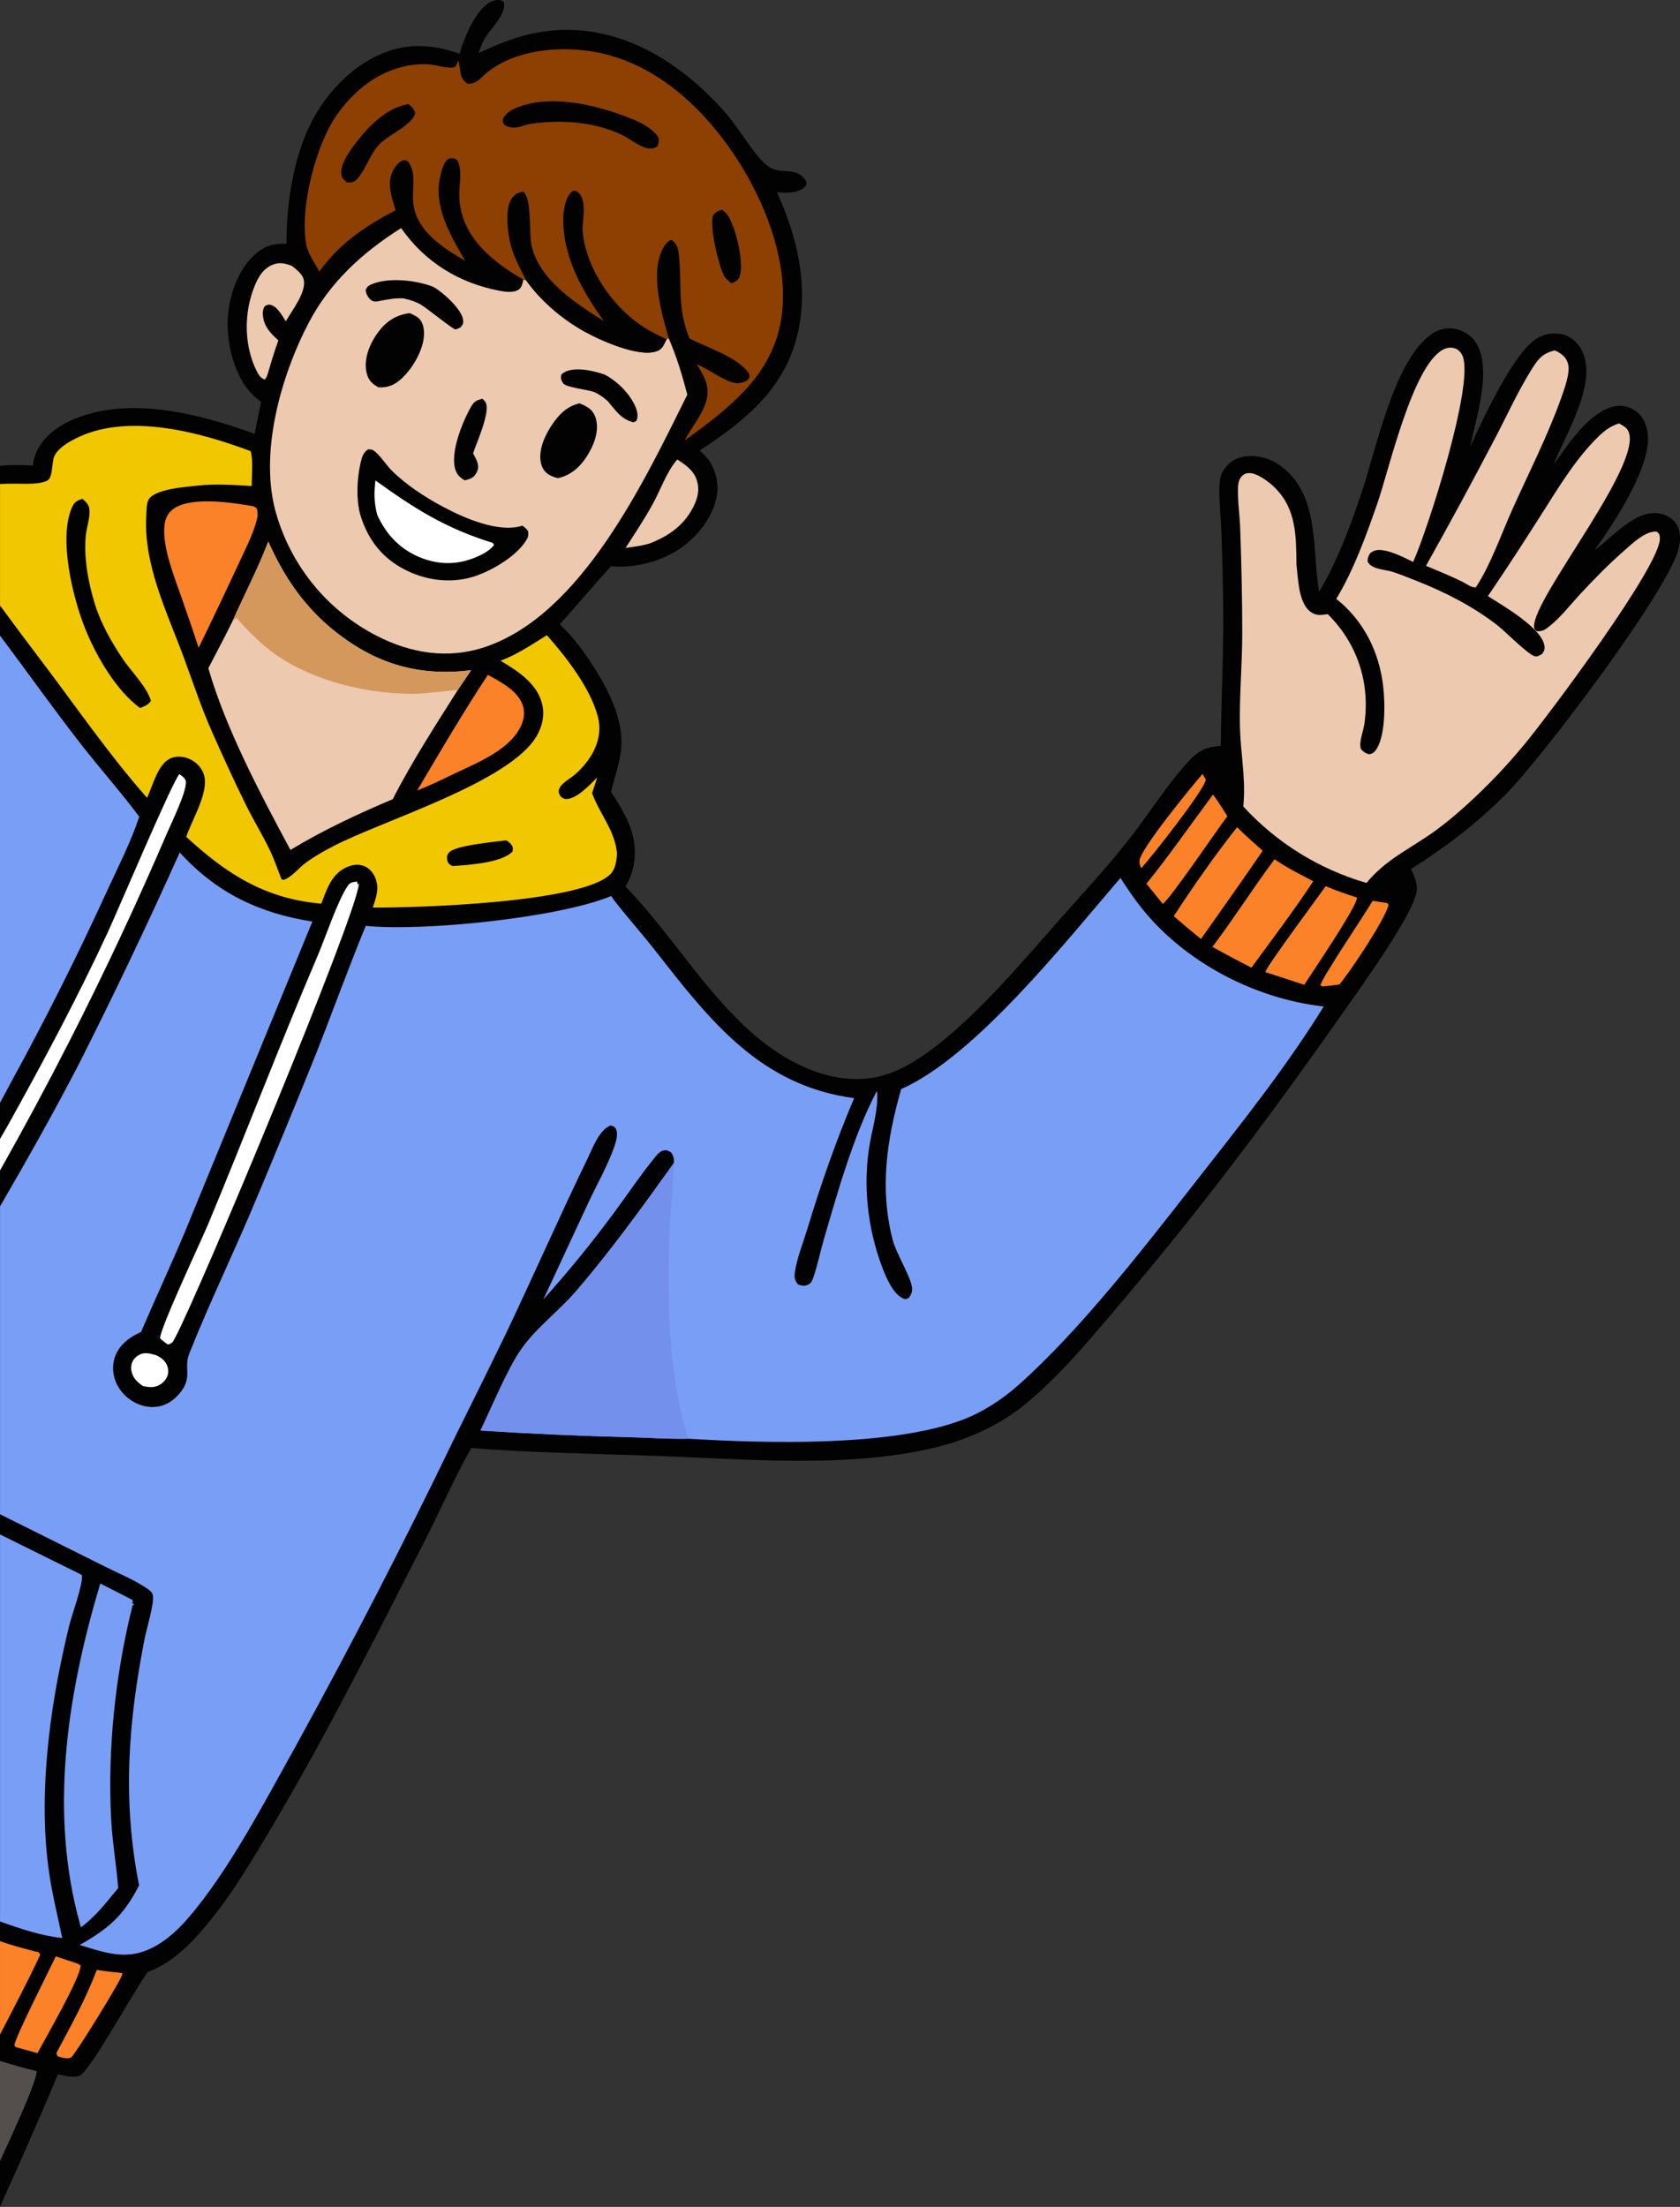 <?xml version="1.0" encoding="UTF-8"?>
<!DOCTYPE svg PUBLIC "-//W3C//DTD SVG 1.1//EN" "http://www.w3.org/Graphics/SVG/1.1/DTD/svg11.dtd">
<!-- Creator: CorelDRAW -->
<svg xmlns="http://www.w3.org/2000/svg" xml:space="preserve" width="137.287mm" height="180.279mm" version="1.1" style="shape-rendering:geometricPrecision; text-rendering:geometricPrecision; image-rendering:optimizeQuality; fill-rule:evenodd; clip-rule:evenodd"
viewBox="0 0 782.83 1027.98"
 xmlns:xlink="http://www.w3.org/1999/xlink"
 xmlns:xodm="http://www.corel.com/coreldraw/odm/2003">
 <rect x="0" y="0" width="782.83" height="1027.98" fill="#333333" stroke="none"/>
 <defs>
  <style type="text/css">
   <![CDATA[
    .fil0 {fill:#030203;fill-rule:nonzero}
    .fil8 {fill:#544F4C;fill-rule:nonzero}
    .fil2 {fill:#7390ED;fill-rule:nonzero}
    .fil1 {fill:#799EF5;fill-rule:nonzero}
    .fil6 {fill:#8D4002;fill-rule:nonzero}
    .fil7 {fill:#D4975C;fill-rule:nonzero}
    .fil3 {fill:#ECC9AF;fill-rule:nonzero}
    .fil5 {fill:#F1C701;fill-rule:nonzero}
    .fil9 {fill:#FB8228;fill-rule:nonzero}
    .fil4 {fill:white;fill-rule:nonzero}
   ]]>
  </style>
 </defs>
 <g id="Layer_x0020_1">
  <g id="_2020035772032">
   <path class="fil0" d="M729.35 156c3.65,1.76 6.35,4.08 8.05,7.85 6.89,15.32 -7.96,38.32 -13.42,52.52 6.61,-9.15 15.79,-23.63 27.33,-26.86 3.64,-1.02 7.18,-0.49 10.36,1.57 3.62,2.35 5.3,5.95 6.02,10.11 2.62,15.14 -15.89,42.87 -24.74,55.22 5.57,-4.34 10.7,-9.54 16.6,-13.4 4.24,-2.77 9.29,-4.93 14.42,-3.71 2.93,0.7 5.83,2.48 7.38,5.1 1.98,3.34 1.69,7.47 0.84,11.11 -4.48,19.27 -63.9,97.82 -80.62,114.55 -13.55,13.56 -27.87,24.49 -44.07,34.73 1.37,3.04 2.98,6.4 2.7,9.82 -0.86,10.24 -25.94,45.03 -33.1,55.24 -32.21,45.94 -65.27,90.4 -101.59,133.21 -14.49,17.08 -28.92,35.05 -46.05,49.6 -13.26,11.26 -28.8,18.2 -45.7,22.07 -40.1,9.18 -87.24,4.87 -128.26,3.41 -28.68,-1.02 -57.3,-1.42 -85.93,-3.64 -7.82,13.86 -14.29,28.87 -21.57,43.07 -22.39,43.67 -44.52,88.07 -69.49,130.32 -10.82,18.3 -21.92,37.49 -36.21,53.36 -6.45,7.16 -14.25,13.96 -23.43,17.28 -6.11,8.16 -26.33,45.39 -31.6,48.21 -2.69,1.43 -7.47,-0 -10.32,-0.53 -2.42,6.38 -14.11,33.15 -26.96,61.76l0 -810.98c5.12,-0.57 10.35,-0.46 15.29,-0.11 0.22,-1.54 0.47,-3.08 0.99,-4.55 2.61,-7.41 9.12,-12.93 16.07,-16.16 26.58,-12.37 60.37,-3.54 86.37,5.93 0.8,-4.98 1.93,-9.93 2.97,-14.87 -1.45,-1.11 -2.89,-2.23 -4.16,-3.55 -8.02,-8.24 -11.6,-22.13 -11.44,-33.39 0.15,-11.01 4.2,-23.97 12.51,-31.59 4.55,-4.18 8.9,-5.4 14.93,-5.17 -0.09,-15.08 2.02,-31.04 6.82,-45.36 5.87,-17.5 18.33,-33.95 35.2,-42.11 12.95,-6.26 25.27,-5.69 38.57,-1.05 1.84,-5.84 3.87,-11.23 7.15,-16.42 2.13,-3.37 5.33,-7.73 9.57,-8.45 1.67,-0.28 2.46,-0.21 3.84,0.73 1.83,5.18 -6.14,12.58 -8.64,16.85 -1.28,2.18 -2.17,4.68 -3.1,7.03 8.26,-3.78 16.45,-7.32 25.39,-9.18 36.11,-7.55 67.9,11.6 90.75,38.14 5.33,6.19 13.2,20.11 19.39,24.09 4.36,2.81 8.27,1.16 12.58,2.72 2.25,0.81 3.88,2.29 4.83,4.48 -0.23,1.3 0,1.18 -0.92,2.1 -3.14,3.13 -8.88,2.69 -12.89,2.49 9.19,20.29 14.66,42.4 9.91,64.59 -5.64,26.36 -24.41,41.67 -45.95,55.65 1.09,1 2.16,2.03 3.13,3.15 3.88,4.5 5.68,10.81 5.02,16.67 -1.04,9.34 -7.49,18.23 -14.71,23.99 -9.2,7.34 -22.98,11.29 -34.66,10.08 -8.14,8.84 -15.86,18.13 -23.95,27.04 6.43,6.23 11.63,13.13 16.36,20.73 7.34,11.78 14.19,25.65 11.89,39.92 -0.95,5.9 -3.04,11.63 -4.38,17.47 4.36,6.62 8.67,13.52 10.38,21.36 1.67,7.64 0.49,16.02 -3.67,22.66 20.34,20.94 35.28,46.5 56.97,66.43 14.25,13.09 33.39,24.24 53.39,23.23 9.52,-0.48 17.86,-4.1 25.79,-9.21 23.71,-15.28 47.63,-44.09 66.4,-65.26 10.81,-12.19 21.99,-24.27 32.05,-37.09 9.21,-11.74 17.33,-24.78 27.3,-35.86 4.71,-5.23 8.42,-7.32 15.53,-7.71 0.12,-22.2 1.43,-44.29 1.1,-66.51 -0.17,-11.6 -0.42,-23.28 -0.91,-34.87 -0.28,-6.61 -1.09,-13.38 -0.82,-19.99 0.1,-2.58 0.51,-4.85 1.93,-7.05 2.24,-3.49 5.41,-5.67 9.51,-6.34 5.8,-0.94 12.05,0.74 16.79,4.14 18.47,13.28 14.92,38.32 18.02,57.74l0.18 1.09c8.61,-14.47 14.29,-29.91 19.68,-45.81 6.79,-20.01 14.77,-60.42 31.84,-73.57 3.32,-2.56 7.36,-3.89 11.54,-3.15 4.1,0.73 7.82,3.02 10.06,6.55 7.67,12.05 -0.02,35.42 -2.77,48.42 5.77,-12.35 19.94,-43.26 30.66,-50.11 4.59,-2.93 8.44,-3.08 13.66,-2z"/>
   <path class="fil1" d="M522.08 408.93c3.17,4.9 6.41,9.73 10.07,14.28 20.21,25.2 52.73,42.03 84.66,45.62 -17.46,28.28 -38.89,55.1 -59.37,81.24 -24.23,30.93 -53.59,68.99 -82.77,94.99 -7.62,6.78 -16.56,12.63 -26.12,16.27 -33.11,12.62 -91.93,11.01 -127.72,8.83 -8.78,0.2 -17.75,-0.45 -26.55,-0.69 -23.49,-0.57 -46.96,-1.62 -70.41,-3.13 5.31,-10.88 12.37,-28.27 18.86,-37.66 6.91,-10 17.71,-17.94 25.7,-27.24 16.38,-19.07 31.03,-39.35 45.62,-59.78 -0.05,-2.34 -0.06,-2.79 -1.33,-4.88 -1.54,-0.84 -2.11,-1.28 -3.94,-0.76 -1.75,0.49 -3.2,2.6 -4.32,3.98 -6.46,7.95 -12.2,16.62 -18.32,24.85 -10.33,14 -21.31,27.46 -32.94,40.4l20.96 -45.05c4.04,-8.63 9.15,-17.49 12.22,-26.48 0.71,-2.09 1.54,-5.03 0.88,-7.23 -0.48,-1.61 -1.24,-1.74 -2.63,-2.25 -5.3,1.83 -8.31,10.19 -10.6,14.91 -13.14,27.05 -25.25,54.68 -38.18,81.86 -7.8,16.04 -15.69,32.04 -23.66,48.01 -23.52,48.79 -48.33,96.93 -74.42,144.39 -14.37,25.68 -30.86,57.59 -49.84,79.74 -5.74,6.7 -12.97,13.19 -21.49,15.99 -10.11,3.32 -19.67,-0.24 -29.31,-3.18 13.59,-7.63 20.61,-13.88 27.68,-27.77 -7.83,-39.53 -5.11,-75.78 2.61,-115.02 0.81,-4.12 4.63,-16.64 3.77,-20.23 -0.34,-1.44 -1.61,-2.29 -2.75,-3.07 -5.88,-3.98 -12.99,-6.89 -19.36,-10.07l-39.12 -19.5 -9.95 -4.95 0 -143.4c12.77,-21.99 25.25,-44.1 36.97,-66.74 16.34,-32.35 31.93,-65.06 46.77,-98.13 17.04,18.79 37.08,28.34 61.81,32.18l-59.39 144.55c-6.58,15.64 -13.76,31.03 -20.46,46.63 -4.51,2.02 -8.6,4.77 -11.07,9.18 -2.26,4.03 -2.51,8.81 -1.02,13.15 1.7,4.95 5.59,8.94 10.34,11.07 4.09,1.83 8.7,2.16 12.88,0.42 2.9,-1.21 5.31,-3.28 7.25,-5.72 5.76,-7.25 1.34,-11.1 4.15,-18.16 9.78,-24.57 21.48,-48.45 31.62,-72.92 9.19,-21.9 18.24,-43.86 27.12,-65.89 7.93,-20.07 15.24,-40.35 23.46,-60.31 26.85,2.71 90.07,-3.77 114.37,-13.9 0.56,0.85 1.1,1.67 1.72,2.47 6.18,7.93 12.93,15.44 19.13,23.38 25.38,32.49 48.79,62.52 92.35,68.31 -8.6,20.19 -15.61,40.44 -21.98,61.44 -1.91,6.29 -4.72,13.2 -5.65,19.7 -0.32,2.21 -0.07,3.75 1.36,5.54 1.38,0.68 3.17,1 4.64,0.28 1.57,-0.76 2.08,-1.82 2.61,-3.38 2,-5.91 3.27,-12.23 5.02,-18.23 6.29,-21.6 13.8,-48.06 24.17,-67.88l0.47 -0.89c0.74,7.89 -1.75,15.93 -3.18,23.63 -3.64,19.5 -1.27,40.83 5.9,59.3 1.75,4.51 5.12,12.28 9.9,13.96 1.04,0.37 1.43,-0.1 2.35,-0.52 0.88,-1.47 1.49,-2.5 1.4,-4.26 -0.26,-4.97 -7.36,-16.17 -9,-22.45 -6.26,-24.04 -2.81,-46.96 3.89,-70.46 34.44,-15.09 77.13,-69.22 102.17,-98.32zm-522.08 -112.89c12.49,16.67 24.57,33.7 37.36,50.14 8.99,11.55 18.78,22.53 27.53,34.25 -3.89,11.78 -9.85,23.34 -15.02,34.62 -13.97,30.53 -29.03,60.51 -45.2,89.93 -1.55,2.88 -3.11,5.81 -4.67,8.76l0 -217.7z"/>
   <path class="fil2" d="M314.06 541.67c-0.31,10.22 -1.54,20.44 -2,30.67 -1.36,29.88 -0.88,69.54 8.77,97.83 -8.78,0.2 -17.75,-0.45 -26.55,-0.69 -23.49,-0.57 -46.96,-1.62 -70.41,-3.13 5.31,-10.88 12.37,-28.27 18.86,-37.66 6.91,-10 17.71,-17.94 25.7,-27.24 16.38,-19.07 31.03,-39.35 45.62,-59.78z"/>
   <path class="fil1" d="M37.15 733.1l1.01 0.63c0.72,3.78 -4.81,18.84 -5.98,23.72 -4.08,16.9 -7.46,34.31 -9.39,51.59 -2.36,21.12 -2.95,42.95 0.21,64.03 1.5,9.97 3.96,19.79 6,29.66 -9.47,-0.97 -19.51,-4.29 -28.99,-7.71l0 -180.28 37.15 18.37z"/>
   <path class="fil3" d="M310.57 158.04l0.98 -0.56c3.75,8.59 6.36,17.31 8.72,26.36 -19.72,39.53 -49.05,102.49 -94.4,117.59 -17.09,5.7 -34.39,2.9 -50.21,-5.21 -1.39,-0.71 -2.76,-1.45 -4.1,-2.23 -1.35,-0.78 -2.68,-1.59 -3.99,-2.43 -1.31,-0.84 -2.6,-1.72 -3.86,-2.63 -1.27,-0.91 -2.51,-1.85 -3.72,-2.82 -1.22,-0.97 -2.41,-1.97 -3.58,-3 -1.17,-1.03 -2.31,-2.09 -3.42,-3.18 -1.11,-1.09 -2.2,-2.2 -3.26,-3.35 -1.06,-1.14 -2.09,-2.31 -3.08,-3.51 -1,-1.19 -1.97,-2.41 -2.9,-3.66 -0.94,-1.24 -1.84,-2.51 -2.72,-3.8 -0.87,-1.29 -1.71,-2.6 -2.52,-3.93 -0.81,-1.33 -1.58,-2.68 -2.32,-4.05 -0.74,-1.37 -1.44,-2.76 -2.11,-4.16 -0.67,-1.41 -1.3,-2.83 -1.9,-4.27 -0.6,-1.44 -1.16,-2.89 -1.68,-4.36 -0.53,-1.47 -1.01,-2.94 -1.46,-4.44 -8.77,-28.01 1.67,-65.03 14.91,-90.25 9.92,-18.9 25.19,-32.69 42.96,-43.9 11.1,15.82 26.82,25.56 45.96,29.21 2.77,0.53 6.59,1.05 9.02,-0.71 1.16,-0.84 1.77,-3.12 1.97,-4.51l1.2 0.19c6.93,9.71 16.79,18.14 27.19,23.93 7.37,4.1 26.14,12.65 34.33,8.96 2.31,-1.04 2.88,-3.18 3.98,-5.3z"/>
   <path class="fil0" d="M243.43 244.87c1.14,0.68 1.8,1.48 2.65,2.49 0.2,1.79 0.14,2.63 -0.81,4.21 -4.61,7.62 -16.62,14.66 -25.07,17.17 -11.03,3.27 -22.86,1.43 -32.85,-4.1 -10.27,-5.68 -16.46,-14.39 -19.65,-25.52 -1.77,-7.25 -1.36,-16.13 0.3,-23.39 0.58,-2.55 1.18,-4.95 3.51,-6.42 1.42,0.06 1.95,-0.02 3.1,0.92 2.96,2.41 5.14,6.14 7.86,8.88 6.53,6.57 15.59,12.5 23.77,16.85 9.96,5.3 25.88,12.4 37.19,8.91z"/>
   <path class="fil4" d="M229.56 252.87l0.67 0.96c-1.71,2.21 -4.1,3.69 -6.6,4.88 -8.9,4.25 -17.78,4.78 -27.1,1.24 -9.71,-3.69 -16.59,-10.82 -20.77,-20.19 -1.46,-5.6 -1.55,-10.24 -0.81,-15.95 18.5,13.27 32.58,22.21 54.61,29.06z"/>
   <path class="fil0" d="M190.91 145.85c1.74,0.78 3.69,1.61 4.9,3.15 1.48,1.87 1.85,4.58 1.77,6.9 -0.26,7.05 -5.17,15.49 -10.22,20.21 -3.4,3.18 -6.41,4.54 -11.06,4.3 -0.55,-0.34 -1.1,-0.66 -1.63,-1.02 -2.54,-1.7 -3.56,-3.85 -4.05,-6.84 -1.01,-6.16 2.07,-13.24 5.75,-18.04 3.89,-5.08 8.25,-7.8 14.55,-8.67z"/>
   <path class="fil0" d="M269.99 187.86c1.43,0.56 2.85,1.21 4.13,2.06 2.09,1.38 3.25,3.59 3.76,6 1.19,5.7 -1.43,11.98 -4.46,16.69 -3.24,5.04 -7.51,8.82 -13.44,10.12 -1.55,-0.4 -2.97,-0.88 -4.34,-1.72 -1.92,-1.18 -3.09,-3.12 -3.57,-5.28 -1.29,-5.73 1.53,-12.25 4.58,-17.01 3.3,-5.16 7.24,-9.44 13.34,-10.85z"/>
   <path class="fil0" d="M201.65 133.49c0.25,0.14 0.5,0.27 0.75,0.42 4.16,2.41 12.73,10.16 13.38,15.02 0.25,1.88 -0.1,2.17 -1.18,3.57 -0.81,0.31 -1.56,0.88 -2.43,0.93 -1.05,0.07 -13.69,-10.28 -16.44,-11.76 -2.27,-1.23 -4.53,-1.93 -7.04,-2.52l-0.87 -0.19c-3.79,-0.14 -6.47,0.4 -10.13,1.07 -1.78,0.33 -3.44,0.9 -4.92,-0.36 -1.45,-1.23 -2.24,-2.89 -2.39,-4.74 0.76,-1.22 1,-1.73 2.36,-2.34 8,-3.6 21.02,-2.1 28.92,0.91z"/>
   <path class="fil0" d="M281.91 174.56c4.81,2.51 9.55,6.95 12.42,11.53 1.56,2.49 3.44,6.31 2.47,9.3 -0.34,1.05 -0.75,0.92 -1.66,1.3 -5.72,-1.37 -8.37,-5.62 -11.97,-9.87 -1.88,-1.63 -4.06,-3.28 -6.37,-4.22 -2.75,-1.12 -13.19,-2.11 -14.44,-4.11 -0.98,-1.57 -1.11,-2.21 -0.83,-3.92 0.59,-0.62 0.58,-0.67 1.44,-1.16 4.94,-2.8 14.02,-0.65 18.95,1.14z"/>
   <path class="fil0" d="M224.79 185.75c0.58,0.52 1.21,1.08 1.56,1.79 2.22,4.49 -4.35,18.8 -5.9,23.62 0.74,1.44 1.78,3.21 2.16,4.78 0.41,1.7 0.17,3 -0.69,4.48 -1.33,2.29 -3,2.72 -5.38,3.35 -2.18,-1.35 -3.58,-2.55 -4.37,-5.07 -2.48,-7.9 3.3,-22.19 7.3,-29.19 1.51,-2.65 2.55,-3.01 5.32,-3.77z"/>
   <path class="fil3" d="M754.35 197.2c1.12,0.63 2.48,1.28 3.4,2.21 12.06,12.11 -44.07,79.3 -42.92,92.69 0.1,1.18 0.46,1.19 1.26,1.91 1.69,0.04 2.86,-0.11 4.29,-1.1 5.98,-4.14 11.36,-11.26 16.34,-16.61 6.51,-6.98 13.14,-13.74 20.34,-20.02 3.74,-3.27 9.66,-9.03 14.88,-8.67 1.28,1.05 1.37,1.23 1.51,2.91 1,12.23 -52.88,83.86 -62.66,95.64 -8.31,10.14 -17.32,19.63 -27.02,28.45 -5.67,5.15 -11.58,10.1 -17.91,14.41 -10.82,7.37 -20.51,11.9 -29.14,22.25 -1.37,-0.4 -2.73,-0.82 -4.08,-1.26 -1.35,-0.44 -2.7,-0.91 -4.03,-1.4 -1.34,-0.49 -2.67,-1 -3.99,-1.54 -1.32,-0.53 -2.63,-1.09 -3.93,-1.67 -1.3,-0.58 -2.59,-1.18 -3.87,-1.8 -1.28,-0.62 -2.55,-1.27 -3.81,-1.93 -1.26,-0.67 -2.5,-1.35 -3.74,-2.06 -1.23,-0.71 -2.46,-1.44 -3.67,-2.19 -1.21,-0.75 -2.41,-1.52 -3.59,-2.31 -1.18,-0.79 -2.35,-1.6 -3.51,-2.43 -1.16,-0.83 -2.3,-1.68 -3.42,-2.55 -1.13,-0.87 -2.24,-1.76 -3.34,-2.67 -1.1,-0.91 -2.18,-1.83 -3.24,-2.78 -1.07,-0.95 -2.11,-1.91 -3.15,-2.89 -1.03,-0.98 -2.05,-1.98 -3.05,-3 -1,-1.01 -1.98,-2.05 -2.94,-3.1 0.06,-0.77 0.11,-1.55 0.16,-2.32 0.87,-11.49 -1.52,-23.49 -1.75,-35.08 -0.28,-14.26 1.05,-28.48 1.08,-42.73 0.03,-16.33 -0.38,-32.86 -0.94,-49.18 -0.22,-6.42 -1.25,-13.01 -1.03,-19.42 0.05,-1.4 0.28,-2.77 0.95,-4.02 0.11,-0.2 0.21,-0.4 0.36,-0.58 1.1,-1.34 2.07,-1.96 3.85,-2 3.77,-0.09 9.27,4.12 11.83,6.62 10.28,10.01 10.07,22.8 10.25,36.06 0.14,1.5 0.29,3.01 0.45,4.51 0.6,5.51 1.36,14.29 6.43,17.66 2.58,1.72 4.82,1.26 7.7,0.86 13.8,13.62 19.91,32.2 17,51.48 -0.52,3.42 -2.55,7.98 -1.57,11.31 1.34,1.47 2.05,1.98 3.97,2.52 1.42,-0.48 1.96,-0.59 2.89,-1.85 4.75,-6.41 4.44,-21.98 3.55,-29.73 -1.85,-16.11 -9.09,-30.75 -21.88,-40.84 8.21,-13.55 13.97,-29.59 19.16,-44.51 5.47,-15.71 16.36,-64.02 30.55,-71.57 1.8,-0.96 3.89,-1.29 5.84,-0.5 1.63,0.66 2.75,1.99 3.38,3.59 5.29,13.47 -16.22,80.47 -23.1,95.8 -4.16,-2.05 -9.63,-4.86 -14.2,-5.47 -2.38,-0.32 -3.85,-0.07 -5.83,1.36 -1,1.69 -1.15,2.04 -1.19,4 0.72,1.08 1.22,1.63 2.4,2.26 2.65,1.42 6.4,1.54 9.3,2.47 3.69,1.19 7.34,2.71 10.96,4.13 13.24,5.18 26.21,11.8 37.51,20.5 3.93,3.03 13.57,12.9 17.27,14.51 1.58,0.69 2.54,-0.23 3.9,-0.94 1,-1.54 1.32,-1.95 1.03,-3.89 -1.2,-8.18 -19.56,-18.74 -26.31,-23.02 8.35,-12.33 16.5,-24.78 24.46,-37.36 7.99,-12.5 16.28,-26.51 26.96,-36.9 2.97,-2.89 5.62,-4.88 9.6,-6.19z"/>
   <path class="fil5" d="M116.81 210.14c1.25,4.85 0.47,11.21 0.45,16.25 -8.38,-0.52 -16.87,-1.14 -25.24,-0.19 -5.12,0.58 -20.04,1.52 -22.8,6.56 -0.99,1.81 -0.95,5.31 -1.07,7.4 -1.3,22.9 9.56,44.7 17.34,65.68 4.36,11.73 8.22,23.63 13.32,35.08 5.04,11.32 10.19,22.66 15.67,33.77 3.64,7.39 8.02,14.45 11.53,21.9 1.98,4.19 3.46,8.74 5.21,13.04l1.2 0.19c3.89,-1.61 6.67,-5.45 10.06,-7.94 3.98,-2.93 8.31,-5.4 12.69,-7.67 23.68,-12.27 82.38,-29.8 94.92,-51.4 2.72,-4.68 3.86,-10.08 2.41,-15.37 -2.59,-9.45 -11.41,-14.94 -19.26,-19.67 7.69,-2.85 14.65,-7.58 21.58,-11.9 8.96,10.12 20.33,24.67 23.79,38 2.71,10.41 -2.98,20.16 -10.68,26.88 -2.09,1.82 -6.25,3.97 -7.29,6.58 -0.65,1.62 -0.16,2.24 0.56,3.65 0.9,0.61 1.37,1.17 2.51,1.21 4.89,0.17 11.3,-6.8 14.57,-10.02l-2.39 7.31c3.64,9.87 10.51,17.07 11.63,27.94 -0.19,3.32 -0.62,7.22 -3.05,9.71 -13.05,13.42 -90.51,15.75 -110.74,15.61 1.47,-4.74 3.09,-8.51 1.31,-13.41 -0.93,-2.55 -2.75,-4.85 -5.31,-5.9 -2.77,-1.14 -5.9,-0.59 -8.53,0.66 -6.85,3.25 -8.94,10.31 -11.49,16.83 -26.16,-2.27 -43.96,-13.7 -62.92,-31.1 2.54,-7.8 10.56,-20.48 8.33,-28.64 -0.91,-3.32 -3.4,-6.01 -6.47,-7.49 -2.67,-1.28 -5.84,-1.68 -8.67,-0.66 -6.37,2.3 -8.73,12.92 -11.46,18.6 -17.56,-19.88 -32.85,-42.15 -48.86,-63.3 -6.63,-8.7 -13.18,-17.46 -19.65,-26.28l0 -56.57c8.45,-0.63 17.13,0.84 22.01,-1.61 2.6,-1.3 2.12,-8.19 3.14,-10.96 1.6,-4.3 7.71,-7.58 11.65,-9.41 23.86,-11.07 56.89,-2.03 80.01,6.67z"/>
   <path class="fil0" d="M38.41 232.33c1.68,1.46 3.02,2.61 3.27,4.98 0.38,3.62 -1.31,8.35 -1.69,12.06 -1.05,10.34 1.21,22.33 4.27,32.17 2.76,8.87 7.81,17.79 13.01,25.48 3.78,5.59 11.31,13.1 13.05,19.44 -1.2,1.93 -3.02,2.48 -5.02,3.35 -11.26,-8.23 -20.44,-24.18 -25.58,-36.91 -5.7,-14.12 -12.69,-42.24 -6.09,-56.76 1.11,-2.45 2.4,-2.99 4.78,-3.82z"/>
   <path class="fil0" d="M235.82 391.42c0.57,0.38 1.63,0.98 2.08,1.54 1.15,1.44 1.2,1.91 0.95,3.6 -4.8,5.41 -21.01,6.36 -27.93,6.86 -1.42,-0.64 -1.51,-0.77 -2.36,-1.97 -0.27,-1.66 -0.56,-2.52 0.42,-4.05 2.39,-3.7 21.74,-5.21 26.84,-5.99z"/>
   <path class="fil6" d="M148.76 126.45c-2.12,-4.2 -5.28,-8.06 -6.11,-12.77 -2.99,-16.99 4.47,-46.26 14.49,-60.43 9.86,-13.94 24.62,-23.99 42.22,-23.32 3.52,0.13 9.15,2.2 12.29,1.41 0.88,-0.22 1.31,-1.8 1.67,-2.57 0.1,-0.21 0.18,-0.42 0.27,-0.64 0.49,1.89 0.65,3.75 0.98,5.66 0.43,2.56 1.18,3.65 3.23,5.18 4.45,0.38 6.21,-2.88 9.45,-5.42 12.87,-10.11 31.94,-12.05 47.59,-9.74 26.5,3.91 47.88,21.7 63.4,42.76 16.21,21.99 30.26,54.25 25.77,82.13 -4.29,26.58 -24.67,41.65 -44.98,56.51 3.14,-6.22 8.95,-12.73 10.36,-19.58 1.29,-6.31 -1.54,-10.85 -4.75,-15.94 5.47,2.18 10.12,6.03 15.59,8.09 3.13,1.18 4.97,0.85 7.92,-0.52 1.15,-1.44 1.18,-1.29 0.98,-3.11 -4.84,-7.63 -19.75,-12.33 -27.81,-16.46 -5.91,-14.44 -3.43,-24.32 -4.96,-38.73 -0.35,-3.29 -0.75,-5.07 -3.34,-7.19l-0.58 0.06c-1.5,0.84 -2.31,1.75 -3.16,3.21 -6.71,11.52 -1.06,30.5 2.28,42.45l-0.98 0.56c-1.11,2.11 -1.68,4.26 -3.98,5.3 -8.19,3.68 -26.96,-4.87 -34.33,-8.96 -10.4,-5.78 -20.26,-14.22 -27.19,-23.93l-1.2 -0.19c-15.19,-8.77 -30.37,-21.14 -29.86,-40.69 0.12,-4.7 1.38,-10.73 -0.98,-14.98 -1.74,-1.07 -1.81,-1 -3.85,-0.77 -2.45,1.56 -3.28,5.14 -3.95,7.81 -3.59,14.39 4.63,27.88 11.49,39.82 -37.32,-20.74 -18.08,-34.51 -26.58,-46.25 -0.77,-0.33 -1.32,-0.79 -2.18,-0.55 -2.26,0.61 -3.99,3.15 -5,5.14 -2.81,5.56 -0.38,12.58 1.36,18.11 -14.34,7.59 -25.92,15.34 -35.56,28.56z"/>
   <path class="fil0" d="M281.4 149.57c-9.89,-13.67 -18.75,-29.32 -18.96,-46.69 -0.05,-3.97 0.76,-10.71 3.92,-13.51 0.86,-0.76 0.68,-0.51 1.99,-0.46 5.84,3.21 2.87,13.15 3.18,18.59 0.22,3.71 1.08,7.45 2.24,10.98 4.97,15.07 17.03,29.76 31.33,36.83l5.47 2.74c-1.11,2.11 -1.68,4.26 -3.98,5.3 -8.19,3.68 -26.96,-4.87 -34.33,-8.96 -10.4,-5.78 -20.26,-14.22 -27.19,-23.93 -3.01,-5.91 -6.17,-11.73 -7.55,-18.29 -1.08,-5.11 -2.26,-15.71 1.12,-20 1.39,-1.77 2.95,-2.65 5.2,-2.86 4.15,3.2 2.52,19.76 3.97,25.61 3.93,15.88 20.84,26.6 33.59,34.65z"/>
   <path class="fil0" d="M294.21 55.3c4.17,1.58 10.67,4.92 12.71,9 0.17,1.78 0.12,2.47 -0.79,4.03 -4.76,2.97 -10.79,-2.59 -15.1,-4.85 -13.28,-6.93 -30.52,-8.02 -45.04,-5.57 -4.06,1.3 -6.68,2.44 -10.8,0.45 -1.05,-1.5 -0.96,-1.45 -0.74,-3.28 1.52,-2.28 3.03,-3.51 5.56,-4.61 16.37,-7.08 38.56,-1.48 54.21,4.83z"/>
   <path class="fil0" d="M190.36 48.52c1.63,1.36 2.64,2.12 3.08,4.27 -1.37,5.55 -12.5,10 -16.69,14.45 -4.31,4.57 -6.2,11.44 -10.38,16.21 -1.52,1.74 -2.65,1.48 -4.76,1.52 -1.38,-1.32 -2.26,-1.81 -2.55,-3.78 -0.74,-4.88 4.46,-11.66 7.3,-15.36 5.64,-7.35 14.52,-16.04 24.01,-17.33z"/>
   <path class="fil0" d="M336.32 97.66c1.19,0.82 2.23,1.64 2.99,2.89 3.6,5.91 7.25,20.83 5.53,27.65 -0.59,2.35 -2,2.82 -3.9,3.82 -1.31,-1.04 -2.77,-2.07 -3.56,-3.58 -2.51,-4.81 -6.89,-22.85 -5.11,-28.16 1.26,-1.62 2.19,-1.92 4.05,-2.62z"/>
   <path class="fil3" d="M125.02 252.28c7.47,16.79 17.13,30.89 31.7,42.31 19.1,14.97 38.89,20.53 62.81,17.6l-6.23 9.24c-10.52,16.61 -21.33,33.35 -30.32,50.84 -16.58,7.01 -32.23,14.33 -47.65,23.62 -13.9,-25.88 -30.2,-56.59 -38.25,-84.64 3.72,-7.23 7.62,-14.41 11.18,-21.72 5.56,-12.51 11.84,-24.43 16.75,-37.26z"/>
   <path class="fil7" d="M125.02 252.28c7.47,16.79 17.13,30.89 31.7,42.31 19.1,14.97 38.89,20.53 62.81,17.6l-6.23 9.24c-7.44,0.47 -14.74,1.8 -22.23,1.73 -23.27,-0.22 -51.22,-7.52 -68.9,-23.22 -4.2,-3.73 -8.15,-7.82 -11.88,-12.02 -0.71,0.52 -1.4,1 -2.03,1.61 5.56,-12.51 11.84,-24.43 16.75,-37.26z"/>
   <path class="fil1" d="M61.28 745.03l0.42 0.21 0.34 1.41 -0.42 -0.4 -0.13 0.37 1.08 0.79 -0.77 0.27c-8.03,32.05 -11.76,66.89 -9.99,99.91 0.57,10.67 2.44,21.21 3.27,31.86 -5.63,6.74 -10.27,13.03 -17.39,18.31l-1.79 -6.72c-12.6,-50.84 -3.97,-103.93 10.82,-153.46l14.57 7.45z"/>
   <path class="fil3" d="M724.47 163.23c0.23,0.1 0.47,0.2 0.7,0.31 2.76,1.37 4.72,2.99 5.53,6.08 1.09,4.17 -1.97,12.22 -3.41,16.24 -6.27,17.48 -14.91,34.36 -22.52,51.31 -5.26,11.72 -10.05,25.68 -17.05,36.4 -1.9,0.29 -4.22,-1.46 -5.84,-2.37 -5.68,-2.79 -11.57,-5.2 -17.4,-7.65 10.92,-19.5 21.57,-39.14 31.93,-58.94 5.59,-10.62 10.61,-21.78 16.93,-31.98 3.15,-5.09 5.11,-7.97 11.12,-9.4z"/>
   <path class="fil8" d="M17.09 964.73c0.09,4.87 -11.77,30.27 -17.09,41.88l0 -46.65c5.6,1.78 11.27,3.41 17.09,4.76z"/>
   <path class="fil9" d="M118.28 235.85l1.32 0.9c0.66,2.06 0.56,3.56 0.01,5.62 -1.85,6.97 -5.57,14.01 -8.59,20.57 -6.03,13 -12.19,25.93 -18.48,38.81 -2.41,-7.66 -5.13,-15.23 -7.74,-22.83 -3.36,-9.74 -9.11,-23.56 -8.2,-33.85 0.28,-3.17 1.47,-6 4.07,-7.94 8.24,-6.12 28.12,-2.93 37.6,-1.29z"/>
   <path class="fil4" d="M166.27 410.6l0.17 0.21 0.21 1.34 0.8 -0.92c-0.07,0.18 -0.21,0.35 -0.22,0.54 -1.25,15.23 -74.59,190.86 -85.74,211.55 -0.97,1.8 -1.25,2.42 -3.24,2.98 -1.33,-0.9 -2.48,-1.8 -3.65,-2.9 -0.12,-4.59 19.11,-45.33 22.53,-53.52 17.29,-41.5 33.35,-83.57 50.98,-124.91 3.66,-8.58 9.2,-25.4 13.95,-32.36 1.21,-1.77 2.25,-1.59 4.22,-2z"/>
   <path class="fil4" d="M83.58 360.61c1.16,0.82 2.59,1.67 2.96,3.1 1.02,4.04 -6.81,19.87 -8.73,24.4 -14.11,32.85 -29.29,65.21 -45.54,97.05 -10.34,20.25 -21.09,40.27 -32.27,60.05l0 -14.67c1.63,-2.8 2.93,-5.04 3.68,-6.39 16.3,-29.27 32.33,-59.23 46.43,-89.63 4.91,-10.6 30.34,-70.83 33.48,-73.92z"/>
   <path class="fil9" d="M227.34 314.36c5.59,3.07 12.47,6.59 15.53,12.44 1.68,3.2 1.69,6.8 0.4,10.13 -4.61,11.94 -20.42,18.12 -31.1,23.22 -5.87,2.84 -11.71,5.67 -17.77,8.08 10.65,-18.11 21.37,-36.33 32.94,-53.87z"/>
   <path class="fil9" d="M593.92 400.24c5.67,3.95 11.91,7.01 18.02,10.23 -9.06,13.78 -19.1,26.95 -28.82,40.27 -6.11,-3.12 -12.16,-6.34 -18.17,-9.66 10.05,-13.32 18.97,-27.48 28.97,-40.84z"/>
   <path class="fil9" d="M18 909.38l0.78 1.05c-5.84,12.59 -12.41,24.92 -18.78,37.27l0 -43.53c5.86,2.15 11.96,3.69 18,5.2z"/>
   <path class="fil9" d="M576.45 385.32c3.83,3.81 7.89,7.37 11.93,10.96 -9.41,13.81 -19.17,27.41 -28.77,41.1 -4.3,-3.45 -8.52,-6.99 -12.67,-10.63 9.25,-14.12 19.02,-28.21 29.51,-41.43z"/>
   <path class="fil9" d="M632.33 418.08c0.18,4.03 -21.34,35.46 -24.58,40.64l-18.09 -5.9c-0.14,-1.95 25.51,-36.29 28.09,-40.04 4.77,2.06 9.64,3.69 14.58,5.3z"/>
   <path class="fil3" d="M136 123.84c1.82,1.43 4.63,3.61 5.37,5.87 1.94,5.9 -5.38,14.88 -8.17,19.96 -1.55,-2.3 -3.58,-6.2 -6.2,-7.34 -1.69,-0.74 -2.16,-0.46 -3.66,0.29 -0.69,1.31 -0.95,2.23 -0.87,3.69 0.29,5.66 3.36,8.64 7.24,12.26 -1.85,5.01 -3.34,10.11 -4.86,15.22 -0.39,1.36 -0.57,1.88 -1.47,3.02 -1.98,-0.75 -2.83,-2.1 -3.77,-3.97 -5.57,-11.07 -5.95,-25.13 -2.02,-36.75 1.66,-4.91 3.95,-10.3 8.96,-12.56 3.53,-1.6 5.91,-0.92 9.46,0.29z"/>
   <path class="fil3" d="M315.62 214.02c3.33,2.23 6.9,4.56 8.57,8.35 1.77,4 1.4,8.05 -0.3,12 -4.16,9.67 -11.86,15.19 -21.33,18.84 -3.66,1.04 -7.28,1.52 -11.05,2 4.27,-6.63 8.66,-13.26 12.5,-20.15 3.65,-6.55 6.68,-15.51 11.6,-21.03z"/>
   <path class="fil9" d="M565.23 370.12c2.43,3.22 4.52,6.66 6.68,10.06 -4.67,6.16 -26.97,39.04 -30.11,40.83 -2.5,-3.15 -5.07,-6.25 -7.6,-9.36 10.81,-13.38 20.74,-27.74 31.03,-41.53z"/>
   <path class="fil9" d="M36.23 914.66l1.35 0.89c-0.16,5.84 -16.42,33.83 -20.13,40.81l-10.04 -2.81 -0.7 -0.64c-0.31,-2.85 17.12,-36.91 19.27,-41.64l10.24 3.39z"/>
   <path class="fil9" d="M56.91 919.04c0.07,0.22 0.05,0.46 0.02,0.69 -0.38,2.55 -22.1,37.62 -23.78,38.61 -1.69,1 -4.7,-0.02 -6.39,-0.6l-0.51 -1.38c6.75,-12.73 13.77,-25.27 18.85,-38.8 3.93,0.68 7.86,1.08 11.82,1.48z"/>
   <path class="fil9" d="M646.43 420.64l0.63 0.88c-1.85,7.02 -17.71,30.82 -22.92,37.03 -2.53,0.44 -5.14,0.64 -7.7,0.94l-1.19 -0.48c0.84,-3.86 20.58,-32.87 24.36,-39.41l6.82 1.04z"/>
   <path class="fil9" d="M560.33 360.5l1.55 2.66c-0.57,4.66 -25.33,36.08 -30.1,41.26 -0.49,-1.09 -0.87,-2.18 -0.82,-3.41 0.21,-5.38 24.41,-34.73 29.37,-40.51z"/>
   <path class="fil4" d="M72.88 631.28c1.29,0.65 2.45,1.33 3.45,2.39 1.4,1.48 2.24,3.61 2.04,5.65 -0.21,2.17 -1.55,4.09 -3.31,5.31 -2.77,1.92 -5.28,1.63 -8.42,1.01 -1.46,-0.98 -2.93,-2.17 -3.96,-3.62 -1.25,-1.77 -1.86,-4.17 -1.42,-6.3 0.46,-2.17 1.69,-3.55 3.57,-4.62 2.62,-1.49 5.37,-0.55 8.05,0.19z"/>
  </g>
 </g>
</svg>

